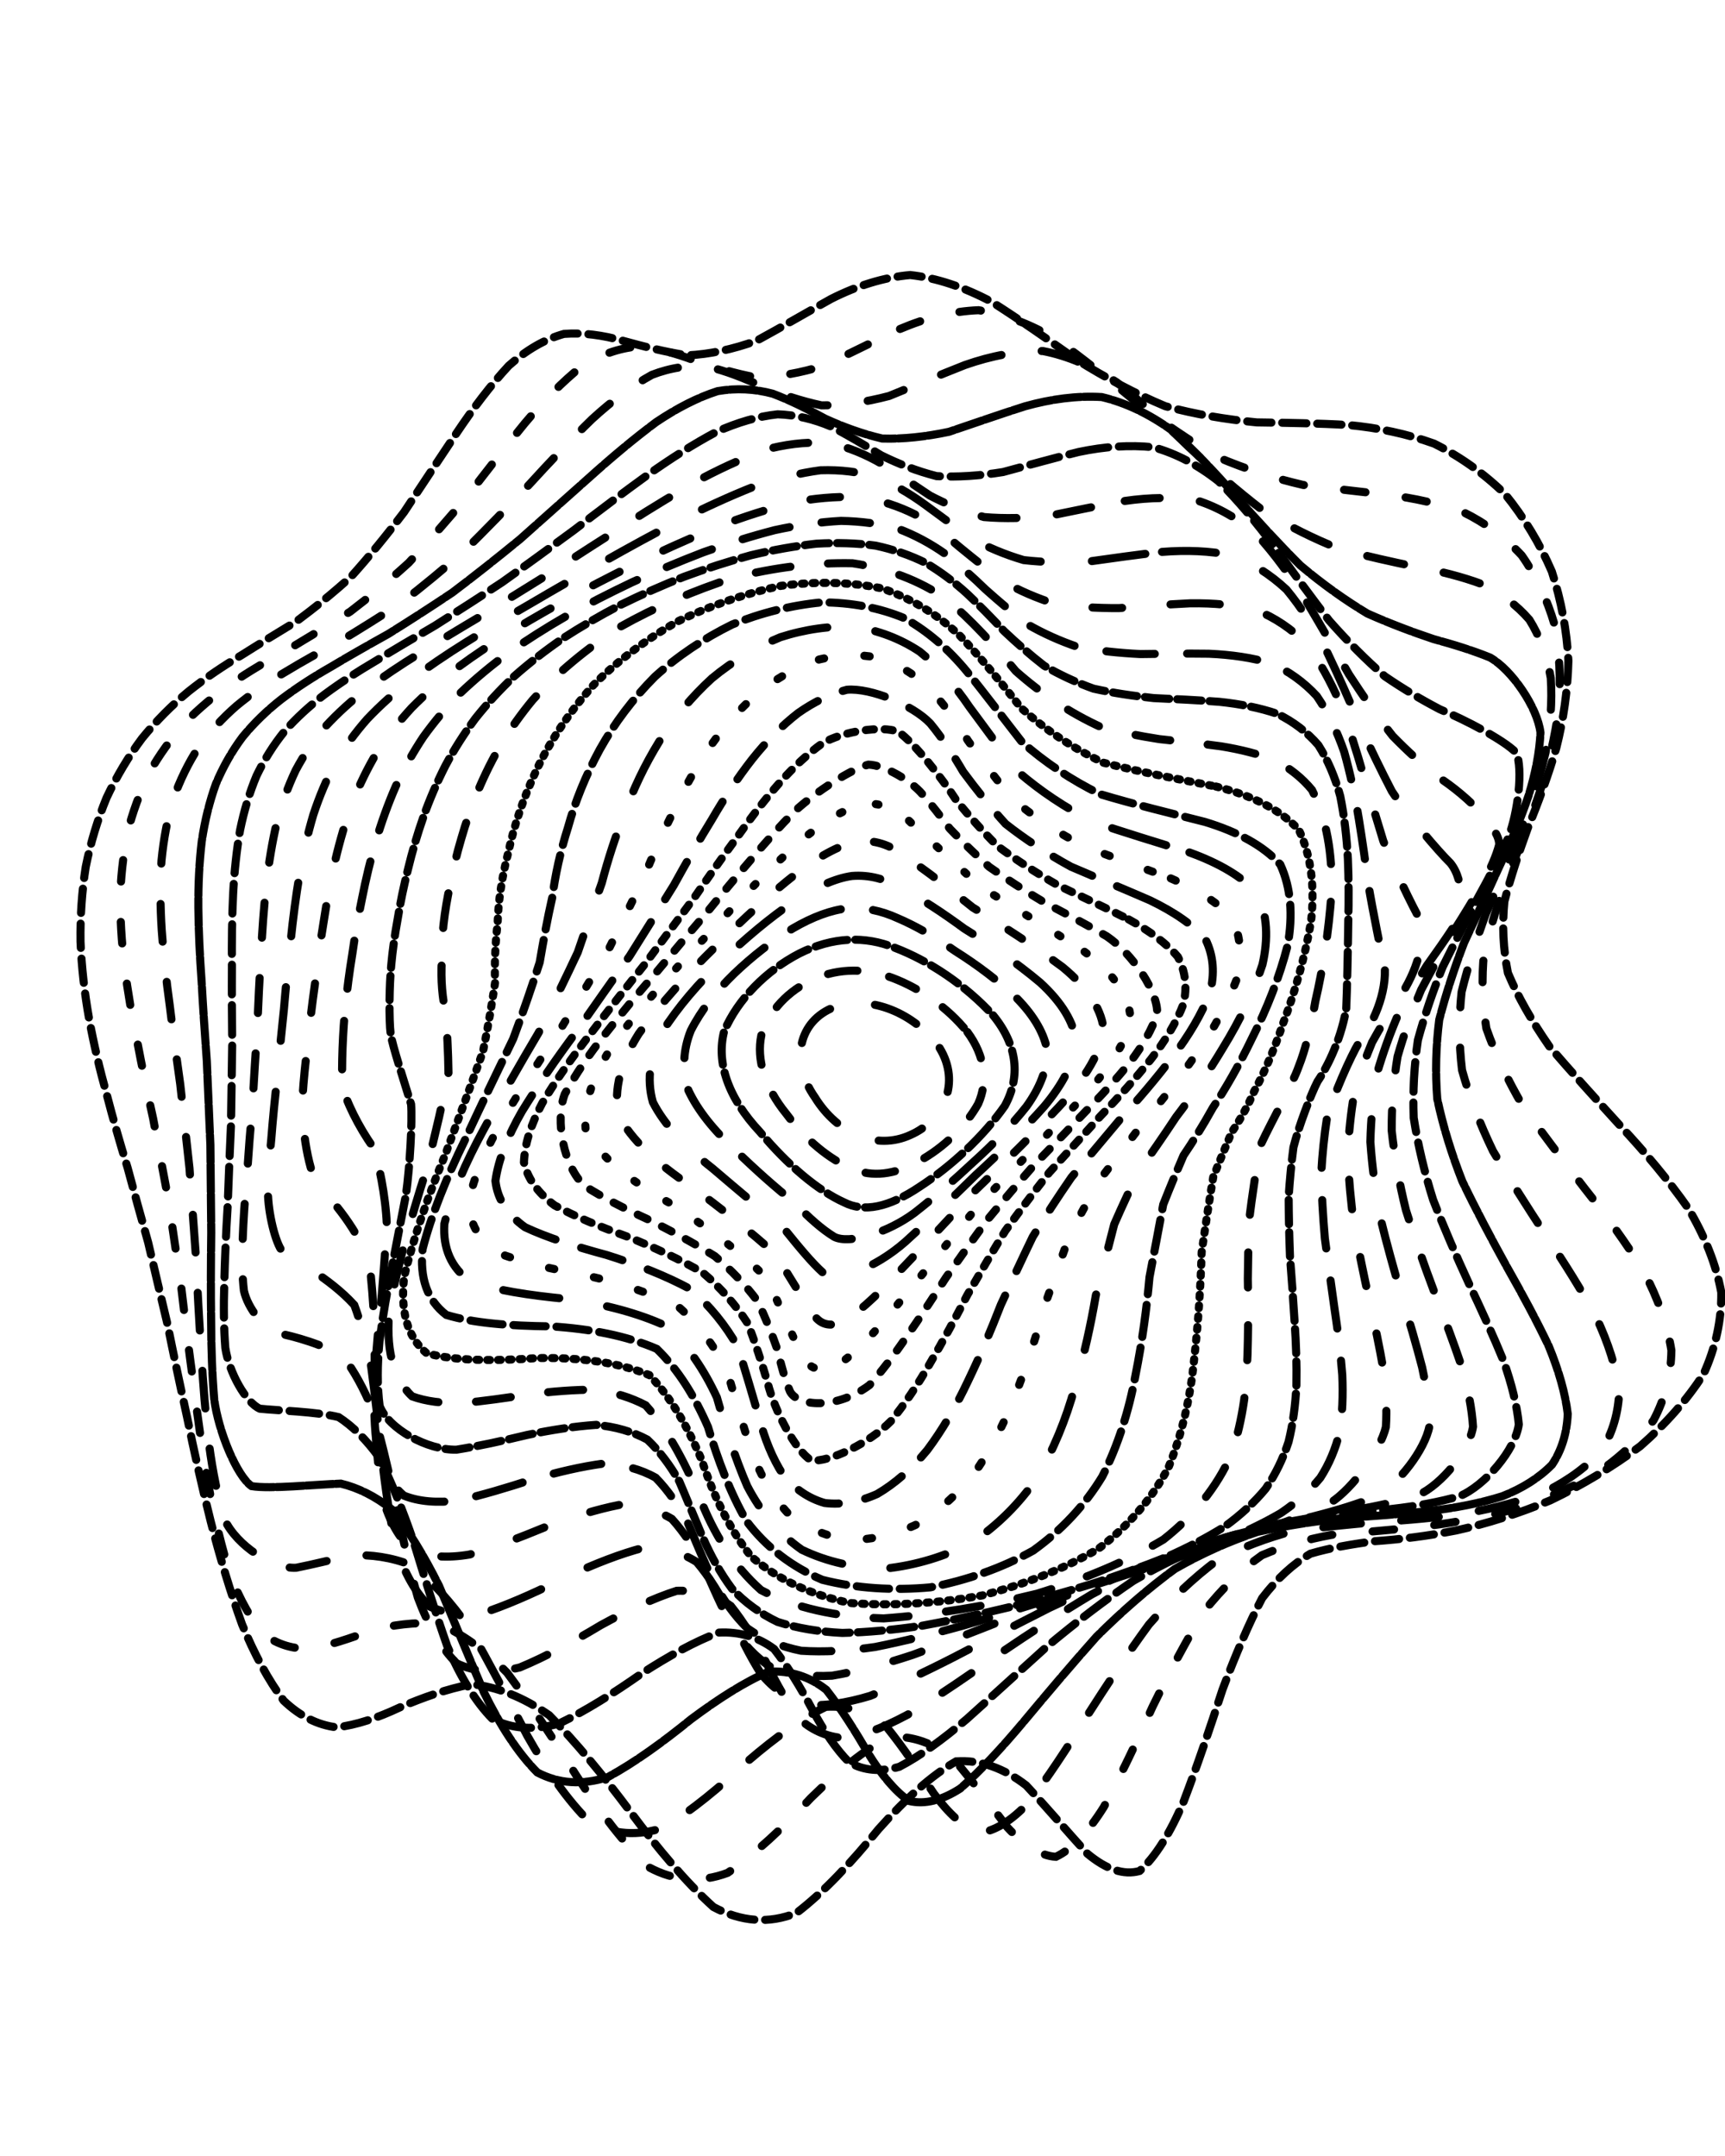 <svg xmlns="http://www.w3.org/2000/svg" version="1.1" xmlns:xlink="http://www.w3.org/1999/xlink" xmlns:svgjs="http://svgjs.dev/svgjs" viewBox="0 0 640 800"><defs><linearGradient x1="50%" y1="0%" x2="50%" y2="100%" id="ccchaos-grad"><stop stop-color="hsl(50, 98%, 60%)" stop-opacity="1" offset="0%"></stop><stop stop-color="hsl(50, 98%, 80%)" stop-opacity="1" offset="100%"></stop></linearGradient></defs><g stroke-width="3" stroke="url(#ccchaos-grad)" fill="none" stroke-linecap="round"><path d="M308.46 110.86C318.05 106.02 327.8 102.93 337.69 102.05 347.6 103.13 357.69 106.57 367.93 112.01 378.24 118.56 388.74 125.94 399.43 133.47 410.2 140.21 421.18 146.05 432.31 150.72 443.53 153.75 454.88 155.65 466.3 156.73 477.71 156.89 489.08 157.06 500.28 157.71 511.29 158.73 521.93 160.97 532.05 164.6 541.67 169.37 550.51 175.66 558.37 183.32 565.43 191.99 571.28 201.68 575.76 212.09 579.26 222.91 581.32 234.02 581.9 245.17 581.63 256.2 580.08 267.03 577.4 277.58 574.41 287.75 570.79 297.62 566.85 307.22 563.49 316.45 560.47 325.52 558.15 334.52 557.3 343.26 557.67 352.07 559.46 361.02 563.16 369.85 568.34 378.93 574.87 388.32 582.91 397.67 591.74 407.4 600.94 417.51 610.4 427.62 619.02 437.9 626.32 448.3 632.52 458.68 636.68 469.13 638.62 479.55 638.75 489.87 636.51 500.02 632.05 509.86 625.93 519.39 617.97 528.4 608.51 536.66 598.14 544.38 586.89 551.13 575.15 556.74 563.38 561.66 551.67 565.37 540.27 567.89 529.5 569.98 519.33 571.22 509.85 571.89 501.27 573.02 493.39 574.39 486.16 576.52 479.76 580.31 473.84 585.7 468.27 593.01 463.29 602.54 458.43 613.98 453.55 626.99 448.99 641.02 444.21 655.2 439.13 668.53 434.14 680.16 428.72 689 422.82 694.24 416.91 695.92 410.45 693.65 403.46 687.85 396.41 680.13 388.82 671.16 380.71 662.47 372.54 656.17 363.87 652.92 354.73 653.57 345.57 658.74 335.96 667.51 325.95 678.72 315.94 691.04 305.78 701.96 295.53 709.8 285.3 713.93 275 713.15 264.68 707.6 254.4 698.31 244.13 686.05 233.9 672.31 223.75 658.73 213.68 646.44 203.75 636.44 193.94 629.63 184.32 625.89 174.95 624.94 165.75 626.71 156.86 629.9 148.34 633.55 140.07 637.45 132.22 640.11 124.86 640.94 117.79 640.09 111.23 636.76 105.25 631.05 99.54 623.41 94.38 613.81 89.81 602.73 85.43 590.59 81.56 577.73 78.2 564.61 74.88 551.38 71.97 538.4 69.42 525.88 66.75 513.75 64.32 502.22 62.11 491.25 59.6 480.76 57.23 470.72 54.97 461.03 52.33 451.67 49.79 442.47 47.35 433.34 44.58 424.35 41.97 415.29 39.59 406.09 37.03 396.93 34.82 387.56 33.05 377.99 31.34 368.42 30.27 358.88 29.87 349.41 29.74 339.99 30.38 330.71 31.81 321.66 33.6 312.73 36.2 304.15 39.55 296.01 43.26 288.09 47.67 280.71 52.7 273.97 57.97 267.5 63.75 261.68 69.97 256.55 76.24 251.55 82.82 247.1 89.64 243.08 96.33 238.84 103.16 234.71 110.09 230.48 116.78 225.51 123.52 220.06 130.29 213.94 136.77 206.74 143.3 198.77 149.89 190.06 156.21 180.57 162.63 170.77 169.17 161.03 175.5 151.55 182.01 142.96 188.73 135.72 195.3 129.85 202.14 125.87 209.24 123.9 216.26 123.35 223.59 124.36 231.23 126.48 238.82 128.58 246.74 130.57 255 131.86 263.23 131.47 271.8 129.66 280.71 126.43 289.6 121.61 298.85 116.18 308.45 110.86" stroke-dasharray="9 4" transform="rotate(0, 320, 400)" opacity="0.29"></path><path d="M314.3 121.78C323.66 116.99 333.19 113.85 342.87 112.78 352.58 113.54 362.47 116.59 372.51 121.6 382.61 127.79 392.89 134.94 403.32 142.43 413.8 149.38 424.44 155.64 435.18 160.9 445.95 164.64 456.76 167.27 467.55 168.97 478.25 169.57 488.81 169.92 499.1 170.41 509.12 170.95 518.69 172.37 527.64 174.9 536.08 178.33 543.68 183.15 550.29 189.32 556.14 196.49 560.83 204.82 564.24 214.05 566.81 223.91 568.07 234.3 568.05 245 567.37 255.83 565.61 266.69 562.94 277.42 560.14 287.99 556.9 298.35 553.48 308.46 550.73 318.32 548.38 327.99 546.74 337.5 546.5 346.81 547.4 356.07 549.59 365.33 553.5 374.48 558.73 383.74 565.14 393.14 572.88 402.5 581.31 412.07 590.02 421.85 598.98 431.63 607.15 441.4 614.13 451.1 620.14 460.77 624.32 470.32 626.48 479.64 627.02 488.83 625.4 497.66 621.7 506 616.45 514.04 609.43 521.41 600.94 527.97 591.49 534.07 581.1 539.23 570.09 543.38 558.9 547.1 547.59 549.88 536.41 551.84 525.66 553.78 515.35 555.33 505.58 556.83 496.54 559.16 488.11 562.16 480.26 566.22 473.17 572.01 466.55 579.41 460.31 588.54 454.66 599.47 449.2 611.8 443.82 625.05 438.8 638.65 433.68 651.78 428.38 663.5 423.23 673.18 417.76 679.95 411.93 683.21 406.12 683.26 399.87 679.85 393.17 673.53 386.44 665.88 379.22 657.48 371.54 649.7 363.81 644.38 355.62 642 346.98 643.22 338.32 648.56 329.23 657.1 319.74 667.8 310.26 679.52 300.62 689.99 290.89 697.72 281.18 702.18 271.4 702.17 261.6 697.73 251.85 689.72 242.11 678.66 232.44 665.82 222.84 652.66 213.35 640.2 204.02 629.43 194.81 621.28 185.8 615.85 177.07 613.06 168.52 613.02 160.28 614.73 152.44 617.41 144.82 620.91 137.62 623.87 130.92 625.65 124.46 626.37 118.51 625.07 113.1 621.67 107.92 616.56 103.26 609.45 99.13 600.67 95.14 590.64 91.62 579.52 88.56 567.71 85.49 555.44 82.78 543.02 80.39 530.7 77.84 518.48 75.49 506.6 73.33 495.16 70.87 484.02 68.5 473.3 66.23 462.99 63.59 452.94 61.02 443.17 58.55 433.62 55.76 424.22 53.11 414.92 50.69 405.68 48.08 396.49 45.81 387.29 43.98 378.08 42.19 368.88 41.02 359.88 40.51 351.13 40.25 342.41 40.76 333.97 42.02 325.9 43.64 317.9 46.05 310.34 49.2 303.27 52.71 296.34 56.91 289.95 61.74 284.15 66.82 278.46 72.43 273.3 78.48 268.65 84.62 263.93 91.09 259.52 97.82 255.29 104.47 250.63 111.28 245.85 118.22 240.75 124.94 234.84 131.74 228.35 138.58 221.18 145.16 213.09 151.78 204.36 158.45 195.13 164.86 185.44 171.34 175.76 177.93 166.45 184.3 157.7 190.82 150.06 197.5 143.9 204.03 139.14 210.78 136.21 217.77 135.12 224.65 135.22 231.81 136.61 239.25 138.84 246.63 140.84 254.33 142.56 262.35 143.48 270.32 142.75 278.64 140.67 287.29 137.27 295.93 132.41 304.93 127.02 314.29 121.78" stroke-dasharray="8 15" transform="rotate(4.04, 320, 400)" opacity="0.52"></path><path d="M320.51 132.7C329.64 127.97 338.93 124.78 348.37 123.53 357.82 124 367.45 126.65 377.21 131.22 387.01 137 396.96 143.86 407.02 151.22 417.11 158.28 427.28 164.86 437.49 170.63 447.67 175.06 457.82 178.42 467.85 180.81 477.74 182.02 487.4 182.75 496.69 183.34 505.67 183.68 514.13 184.58 521.91 186.29 529.18 188.6 535.6 192.11 541.05 196.84 545.81 202.49 549.47 209.32 551.96 217.16 553.75 225.73 554.39 235.03 553.93 244.85 552.98 255.01 551.15 265.42 548.61 275.9 546.09 286.41 543.28 296.84 540.42 307.13 538.28 317.29 536.58 327.29 535.58 337.11 535.91 346.8 537.28 356.37 539.82 365.84 543.9 375.23 549.14 384.59 555.4 393.94 562.84 403.27 570.86 412.64 579.1 422.03 587.56 431.42 595.3 440.61 601.95 449.56 607.77 458.47 611.93 467.08 614.27 475.29 615.17 483.38 614.09 490.97 611.09 497.95 606.67 504.69 600.56 510.72 593.01 515.95 584.5 520.88 574.99 525 564.77 528.32 554.24 531.49 543.45 534.05 532.64 536.18 522.08 538.64 511.79 541.12 501.9 543.95 492.58 547.85 483.75 552.65 475.44 558.67 467.77 566.29 460.55 575.35 453.72 585.84 447.43 597.6 441.39 610.22 435.51 623.16 429.99 635.85 424.47 647.53 418.87 657.42 413.47 665.11 407.85 669.86 401.97 671.33 396.16 669.99 390.01 665.72 383.48 659.12 376.95 651.7 370.02 643.98 362.67 637.13 355.31 632.77 347.52 631.2 339.33 632.94 331.12 638.38 322.52 646.68 313.55 656.88 304.58 668.01 295.47 678.03 286.28 685.62 277.11 690.34 267.88 691.02 258.65 687.62 249.46 680.85 240.3 671.02 231.23 659.2 222.23 646.66 213.36 634.29 204.67 623.06 196.1 613.87 187.75 606.98 179.69 602.49 171.81 600.63 164.25 600.67 157.08 602.04 150.11 604.66 143.57 607.34 137.5 609.46 128.96 611.18 114.61 604.44 108.78 595.62 105.15 587.9 101.94 578.87 99.13 568.87 96.28 558.15 93.73 546.92 91.45 535.46 88.99 523.82 86.71 512.25 84.57 500.91 82.13 489.67 79.76 478.74 77.47 468.17 74.81 457.76 72.22 447.66 69.71 437.87 66.89 428.19 64.22 418.74 61.75 409.49 59.11 400.29 56.8 391.24 54.9 382.35 53.04 373.46 51.79 364.93 51.17 356.77 50.8 348.63 51.16 340.88 52.26 333.57 53.71 326.3 55.92 319.49 58.85 313.18 62.15 306.92 66.12 301.14 70.73 295.84 75.59 290.51 80.99 285.56 86.85 280.91 92.82 276.02 99.14 271.24 105.75 266.42 112.32 261.04 119.08 255.38 125.98 249.28 132.72 242.39 139.54 234.93 146.43 226.88 153.08 218.11 159.79 208.92 166.53 199.49 173.04 189.94 179.61 180.68 186.26 172.08 192.7 164.25 199.26 157.69 205.96 152.67 212.49 149.01 219.21 147.06 226.14 146.74 232.94 147.37 239.99 149.03 247.3 151.26 254.54 153.08 262.06 154.48 269.89 155.03 277.67 153.96 285.77 151.61 294.2 148.06 302.62 143.19 311.38 137.86 320.5 132.7" stroke-dasharray="14 15" transform="rotate(8.08, 320, 400)" opacity="0.24"></path><path d="M326.7 143.62C335.57 138.96 344.59 135.74 353.73 134.33 362.89 134.51 372.19 136.76 381.6 140.87 391.02 146.21 400.55 152.72 410.13 159.88 419.71 166.93 429.31 173.73 438.88 179.92 448.37 184.96 457.76 189.03 466.94 192.16 475.95 194.07 484.64 195.35 492.9 196.28 500.83 196.71 508.18 197.38 514.84 198.56 523.67 201.28 535.91 212.87 539.03 221.9 540.2 229 540.38 236.95 539.63 245.57 538.56 254.67 536.78 264.2 534.46 273.99 532.29 283.98 529.95 294.05 527.68 304.1 526.13 314.16 525.06 324.13 524.67 333.95 525.51 343.72 527.3 353.36 530.13 362.84 534.34 372.28 539.56 381.6 545.66 390.79 552.79 399.97 560.4 409.05 568.18 418.01 576.16 426.96 583.47 435.56 589.79 443.77 595.4 451.94 599.51 459.68 601.99 466.92 603.2 474.06 602.61 480.63 600.25 486.56 596.6 492.34 591.35 497.45 584.71 501.87 577.12 506.18 568.51 509.86 559.13 513.01 549.35 516.27 539.18 519.24 528.85 522.14 518.62 525.62 508.51 529.44 498.66 533.88 489.23 539.45 480.18 546.03 471.55 553.78 463.45 562.87 455.76 573.14 448.43 584.41 441.6 596.43 435.03 608.76 428.67 620.87 422.66 632.25 416.73 642.23 410.8 650.17 405.08 655.88 399.25 658.77 393.25 658.66 387.35 656.21 381.19 651.33 374.76 644.66 368.35 637.64 361.61 630.67 354.53 624.77 347.44 621.32 340 620.51 332.21 622.7 324.41 628.22 316.26 636.26 307.78 645.96 299.3 656.51 290.72 666.07 282.07 673.49 273.45 678.41 264.78 679.7 256.14 677.27 247.54 671.68 238.99 663.09 230.55 652.37 222.18 640.62 213.96 628.59 205.93 617.19 198.02 607.29 190.35 599.22 182.97 593.23 175.76 589.63 168.87 587.95 162.37 587.79 153.09 590.12 136.96 595.39 130.17 595.65 124.04 593.08 113.97 578.52 109.89 567.13 107.21 558.33 104.79 548.76 102.6 538.68 100.2 528.21 97.95 517.54 95.81 506.85 93.37 496.08 90.98 485.45 88.66 475.06 85.98 464.72 83.36 454.65 80.82 444.88 77.98 435.17 75.28 425.74 72.78 416.58 70.12 407.46 67.77 398.59 65.82 389.97 63.91 381.36 62.58 373.2 61.87 365.49 61.38 357.78 61.61 350.51 62.53 343.71 63.81 336.9 65.81 330.54 68.53 324.62 71.59 318.66 75.32 313.09 79.68 307.87 84.3 302.49 89.46 297.33 95.09 292.3 100.86 286.9 107.01 281.44 113.45 275.79 119.9 269.55 126.56 262.93 133.39 255.86 140.1 248.1 146.92 239.86 153.81 231.19 160.52 222.05 167.28 212.73 174.08 203.47 180.68 194.36 187.33 185.81 194.05 178.14 200.57 171.38 207.19 165.97 213.93 162.1 220.5 159.48 227.22 158.4 234.12 158.74 240.9 159.77 247.89 161.56 255.1 163.71 262.24 165.28 269.64 166.33 277.3 166.48 284.92 165.09 292.84 162.5 301.07 158.81 309.28 153.94 317.81 148.69 326.69 143.62" stroke-dasharray="10 1" transform="rotate(12.12, 320, 400)" opacity="0.43"></path><path d="M332.44 154.54C341.04 149.96 349.76 146.73 358.56 145.16 367.38 145.07 376.29 146.92 385.26 150.57 394.24 155.45 403.26 161.55 412.28 168.42 421.27 175.38 430.22 182.28 439.05 188.78 447.79 194.33 456.35 199.05 464.63 202.9 472.72 205.57 480.42 207.52 487.65 208.98 497.7 210.11 513.78 213.3 519.43 216.62 523.43 221.63 526.25 237.42 525.28 247.9 524.21 255.67 522.59 264.01 520.57 272.76 518.8 281.82 516.97 291.12 515.27 300.54 514.32 310.08 513.84 319.63 514 329.11 515.3 338.62 517.46 348.02 520.53 357.26 524.83 366.5 529.99 375.58 535.91 384.47 542.72 393.37 549.93 402.08 557.26 410.55 564.76 419.03 571.65 427.06 577.65 434.62 583.03 442.15 587.08 449.18 589.65 455.68 591.04 465.05 584.01 480.85 576.02 487.35 569.35 491.56 561.64 495.38 553.11 498.94 544.13 502.81 534.66 506.68 524.92 510.74 515.16 515.53 505.38 520.86 495.72 526.93 486.35 534.05 477.24 542.14 468.45 551.23 460.09 561.32 452.06 572.22 444.37 583.68 437.1 595.39 430.09 606.93 423.31 617.79 416.86 627.56 410.54 635.69 404.27 641.67 398.23 645.5 392.15 646.72 385.99 645.31 379.94 642 373.73 636.77 367.32 630.24 360.96 623.74 354.34 617.59 347.47 612.63 340.6 610.06 333.44 609.93 326 612.52 318.55 618.07 310.81 625.83 302.8 635.04 294.79 645.01 286.72 654.12 278.61 661.35 270.52 666.4 262.43 668.22 254.38 666.67 246.38 662.2 238.45 654.84 230.64 645.28 222.91 634.46 215.34 622.99 207.98 611.7 200.74 601.39 193.74 592.46 187.03 585.23 180.47 580.08 174.23 576.73 168.37 574.96 160 575.24 145.5 579.03 139.4 580.09 133.84 579.4 124.62 570.32 120.81 561.98 118.26 555.22 115.93 547.53 113.79 539.14 111.43 530.24 109.18 520.91 107.03 511.33 104.57 501.54 102.16 491.69 99.79 481.9 97.09 472.07 94.44 462.4 91.87 452.95 89.02 443.51 86.3 434.32 83.78 425.4 81.11 416.5 78.73 407.86 76.74 399.51 74.79 391.16 73.4 383.28 72.59 375.87 72 368.43 72.09 361.44 72.85 354.87 73.95 348.26 75.74 342.04 78.22 336.16 81.05 330.18 84.52 324.47 88.61 318.97 92.97 313.22 97.87 307.55 103.24 301.86 108.77 295.76 114.69 289.48 120.93 282.93 127.22 275.83 133.74 268.35 140.44 260.48 147.08 252.09 153.85 243.36 160.71 234.4 167.42 225.25 174.2 216.17 181.04 207.4 187.7 199.02 194.41 191.41 201.18 184.83 207.78 179.23 214.46 174.99 221.23 172.22 227.85 170.54 234.6 170.22 241.49 171.06 248.26 172.36 255.22 174.18 262.36 176.15 269.43 177.42 276.73 178.08 284.26 177.84 291.74 176.13 299.5 173.32 307.52 169.52 315.53 164.67 323.83 159.5 332.43 154.54" stroke-dasharray="11 4" transform="rotate(16.16, 320, 400)" opacity="0.42"></path><path d="M337.38 165.46C345.68 160.97 354.05 157.73 362.47 156.03 370.9 155.68 379.37 157.15 387.84 160.33 396.31 164.73 404.76 170.37 413.15 176.88 421.49 183.64 429.72 190.53 437.78 197.21 445.73 203.17 453.42 208.46 460.79 212.98 467.96 216.41 474.7 219.1 480.94 221.21 496.19 224.58 510.35 232.1 511.8 237.25 512.2 241.49 511.91 246.56 510.99 252.39 510.02 258.72 508.64 265.7 506.99 273.19 505.66 281.05 504.35 289.27 503.22 297.73 502.83 306.4 502.9 315.19 503.56 324 505.27 332.91 507.74 341.77 511 350.52 515.35 359.31 520.44 367.95 526.15 376.39 532.64 384.85 539.45 393.1 546.34 401.08 553.38 409.07 559.86 416.59 565.53 423.63 570.67 430.66 574.62 437.19 577.26 443.22 579.04 452.01 573.75 467.3 566.96 474.04 561.16 478.6 554.34 483.01 546.68 487.39 538.53 492.19 529.83 497.22 520.75 502.63 511.56 508.77 502.23 515.53 492.91 523.03 483.76 531.41 474.75 540.58 465.96 550.49 457.5 561.02 449.29 571.97 441.37 583.05 433.79 593.95 426.46 604.27 419.35 613.56 412.54 621.56 405.88 627.79 399.32 631.88 392.98 634 386.66 633.81 380.32 631.36 374.11 627.48 367.81 622.13 361.39 615.91 355.03 610.05 348.49 604.74 341.77 600.71 335.07 598.96 328.15 599.46 321.01 602.38 313.88 607.93 306.52 615.4 298.95 624.11 291.38 633.53 283.78 642.17 276.2 649.17 268.63 654.31 261.1 656.59 253.64 655.82 246.22 652.41 238.9 646.24 231.73 637.87 224.62 628.09 217.69 617.37 210.99 606.44 204.38 596.04 198.02 586.57 191.97 578.39 186.02 571.94 180.4 567.09 175.14 563.74 167.6 561.74 154.56 562.82 149.06 563.8 143.99 564.07 135.47 559.02 131.86 553.31 129.4 548.46 127.12 542.65 125 536.02 122.65 528.88 120.39 521.13 118.21 512.95 115.72 504.48 113.27 495.76 110.87 486.94 108.14 477.99 105.47 469.04 102.87 460.19 100.01 451.32 97.28 442.59 94.74 434.06 92.07 425.53 89.68 417.21 87.66 409.14 85.68 401.06 84.23 393.41 83.34 386.16 82.66 378.88 82.62 371.98 83.22 365.43 84.13 358.8 85.72 352.47 87.97 346.37 90.54 340.13 93.75 334.03 97.54 328.01 101.62 321.72 106.23 315.39 111.31 308.93 116.58 302.09 122.24 295.02 128.23 287.66 134.31 279.86 140.64 271.76 147.18 263.37 153.69 254.67 160.35 245.81 167.12 236.95 173.8 228.14 180.56 219.63 187.38 211.65 194.06 204.24 200.8 197.73 207.59 192.33 214.24 187.92 220.96 184.8 227.75 183.03 234.41 182.18 241.18 182.46 248.06 183.66 254.84 185.09 261.76 186.83 268.84 188.54 275.85 189.46 283.05 189.72 290.45 189.09 297.81 187.08 305.39 184.07 313.21 180.19 321.01 175.37 329.06 170.3 337.36 165.46" stroke-dasharray="13 15" transform="rotate(20.2, 320, 400)" opacity="0.18"></path><path d="M341.18 176.38C349.16 172 357.16 168.76 365.15 166.94 373.14 166.35 381.12 167.45 389.05 170.17 396.97 174.07 404.81 179.22 412.52 185.31 420.18 191.77 427.67 198.54 434.93 205.27 442.07 211.5 448.92 217.23 455.39 222.34 464.59 228.2 480.11 235.52 486.14 237.73 493.94 241.66 497.86 252.84 496.87 259.29 496.09 264.25 495.02 269.86 493.78 276.03 492.91 282.56 492.12 289.53 491.54 296.84 491.67 304.39 492.24 312.17 493.36 320.08 495.42 328.12 498.14 336.2 501.55 344.26 505.91 352.37 510.88 360.39 516.38 368.28 522.54 376.18 528.96 383.9 535.42 391.41 542.01 398.91 548.08 406 553.42 412.67 558.32 419.33 562.16 425.59 564.83 431.44 566.93 440.07 563.18 455.88 557.51 463.39 552.54 468.6 546.59 473.85 539.8 479.26 532.49 485.12 524.59 491.34 516.25 498.02 507.71 505.34 498.95 513.25 490.09 521.79 481.29 530.96 472.54 540.69 463.91 550.85 455.5 561.25 447.27 571.71 439.26 581.9 431.53 591.58 424 600.38 416.68 607.92 409.61 614.09 402.7 618.48 395.91 620.84 389.33 621.5 382.8 620.15 376.31 616.97 369.95 612.76 363.56 607.51 357.11 601.76 350.73 596.61 344.25 592.17 337.65 589.03 331.08 588.04 324.37 589.09 317.5 592.28 310.64 597.79 303.62 604.96 296.46 613.19 289.29 622.05 282.15 630.24 275.07 636.99 268 642.16 261 644.81 254.1 644.75 247.24 642.3 240.51 637.28 233.94 630.09 227.43 621.42 221.11 611.6 215.03 601.26 209.02 591.06 203.27 581.36 197.81 572.58 192.44 565.12 187.38 559 182.66 554.23 169.98 548.7 154.45 547.96 150.37 547.2 146.45 545.25 139.45 536.16 136.2 529.08 133.83 523.62 131.54 517.49 129.32 510.8 126.8 503.8 124.31 496.41 121.86 488.74 119.12 480.91 116.42 472.93 113.8 464.9 110.94 456.8 108.21 448.72 105.67 440.72 103.01 432.71 100.62 424.8 98.58 417.02 96.58 409.25 95.09 401.79 94.12 394.63 93.35 387.44 93.19 380.52 93.64 373.83 94.38 367.07 95.75 360.48 97.76 354.01 100.07 347.38 103 340.79 106.5 334.18 110.28 327.32 114.57 320.34 119.34 313.19 124.3 305.73 129.67 298.04 135.39 290.12 141.2 281.91 147.29 273.5 153.61 264.96 159.94 256.32 166.44 247.72 173.08 239.32 179.66 231.18 186.33 223.52 193.08 216.56 199.73 210.28 206.45 204.96 213.22 200.77 219.88 197.5 226.6 195.41 233.38 194.52 240.06 194.33 246.82 195.05 253.67 196.47 260.43 197.89 267.32 199.45 274.32 200.84 281.26 201.37 288.36 201.23 295.62 200.22 302.84 197.93 310.24 194.75 317.83 190.81 325.41 186.04 333.19 181.1 341.17 176.38" stroke-dasharray="20 19" transform="rotate(24.24, 320, 400)" opacity="0.84"></path><path d="M343.6 187.3C351.23 183.03 358.81 179.81 366.35 177.9 373.87 177.08 381.33 177.83 388.69 180.1 396.02 183.49 403.23 188.12 410.26 193.73 417.22 199.82 423.97 206.34 430.44 213 436.8 219.36 442.83 225.4 448.46 230.97 456.43 237.81 469.55 247.3 474.52 250.38 482.28 259.16 482.13 274.55 480.97 281.68 480.56 286.91 480.28 292.63 480.22 298.75 480.83 305.09 481.86 311.75 483.37 318.63 485.72 325.64 488.65 332.8 492.16 340.03 496.49 347.32 501.33 354.62 506.59 361.87 512.44 369.14 518.46 376.32 524.49 383.36 530.65 390.41 536.32 397.15 541.34 403.58 545.98 410.02 549.69 416.17 552.36 422.05 554.71 430.85 552.32 447.85 547.68 456.38 543.5 462.36 538.37 468.51 532.43 474.92 525.97 481.75 518.89 488.97 511.33 496.64 503.51 504.8 495.39 513.44 487.1 522.52 478.77 531.96 470.41 541.68 462.07 551.51 453.87 561.27 445.78 570.76 437.83 579.67 430.09 587.85 422.5 594.95 415.1 600.68 407.89 605.08 400.84 607.77 393.91 608.63 387.16 608.09 380.5 605.89 373.9 602.24 367.43 597.95 360.97 592.99 354.51 587.83 348.13 583.44 341.69 579.87 335.21 577.58 328.76 577.28 322.22 578.81 315.61 582.23 309 587.66 302.29 594.52 295.5 602.27 288.71 610.59 282 618.31 275.38 624.79 268.77 629.94 262.27 632.89 255.91 633.44 249.57 631.88 243.38 627.93 237.38 621.91 231.42 614.4 225.67 605.59 220.16 596.01 214.7 586.27 209.5 576.66 204.58 567.6 199.73 559.47 195.16 552.38 190.91 546.41 179.42 536.78 165.14 531.98 161.3 531.18 154.08 526.83 143.79 512.21 140.35 504.56 137.79 498.98 135.26 492.91 132.77 486.45 130.01 479.83 127.3 472.92 124.67 465.8 121.82 458.62 119.1 451.31 116.57 443.92 113.93 436.53 111.55 429.1 109.5 421.67 107.5 414.23 105.97 406.97 104.94 399.89 104.09 392.78 103.81 385.8 104.11 378.95 104.68 372.02 105.85 365.15 107.61 358.29 109.67 351.31 112.32 344.27 115.5 337.14 118.96 329.83 122.93 322.36 127.36 314.74 132 306.9 137.04 298.9 142.43 290.75 147.95 282.48 153.75 274.15 159.8 265.85 165.9 257.64 172.18 249.65 178.62 242.04 185.04 234.83 191.57 228.25 198.19 222.45 204.75 217.37 211.39 213.26 218.08 210.23 224.69 207.99 231.36 206.81 238.09 206.62 244.73 206.93 251.45 207.93 258.23 209.41 264.95 210.72 271.76 212.01 278.66 213.02 285.51 213.15 292.48 212.59 299.57 211.23 306.63 208.69 313.83 205.37 321.16 201.39 328.49 196.7 335.97 191.88 343.59 187.3" stroke-dasharray="11 18" transform="rotate(28.28, 320, 400)" opacity="0.14"></path><path d="M344.49 198.22C351.73 194.07 358.88 190.89 365.93 188.89 372.97 187.88 379.89 188.3 386.66 190.12 393.4 193.01 399.97 197.1 406.32 202.18 412.6 207.82 418.63 214.01 424.36 220.47 429.98 226.81 435.25 233.01 440.13 238.89 446.99 246.54 458.08 258.12 462.18 262.23 468.63 271.8 469.12 284.49 468.61 290.12 468.76 296.54 471.03 311.84 473.59 320.48 476.18 326.46 479.26 332.66 482.82 339.03 487.09 345.46 491.78 352 496.8 358.6 502.31 365.22 507.95 371.86 513.57 378.49 519.31 385.12 524.59 391.58 529.28 397.87 533.66 404.17 537.22 410.33 539.86 416.37 541.9 422.48 542.9 428.53 542.85 434.57 542.09 440.75 540.28 447.02 537.48 453.44 534.02 460.1 529.68 467.01 524.55 474.21 518.92 481.73 512.67 489.61 505.9 497.85 498.85 506.38 491.44 515.23 483.79 524.3 476.04 533.47 468.18 542.66 460.27 551.67 452.41 560.36 444.59 568.52 436.85 575.9 429.24 582.43 421.74 587.79 414.38 591.77 407.18 594.54 400.09 595.76 393.14 595.4 386.33 593.95 379.61 591.18 372.98 587.34 366.45 583.19 359.98 578.66 353.54 574.18 347.18 570.58 340.81 567.86 334.45 566.36 328.12 566.69 321.76 568.63 315.37 572.21 309 577.54 302.58 584.07 296.14 591.35 289.7 599.14 283.37 606.39 277.19 612.59 271 617.67 264.96 620.84 259.08 621.92 253.22 621.14 247.53 618.2 242.05 613.3 236.59 606.94 231.35 599.22 226.35 590.56 221.38 581.49 216.66 572.25 212.22 563.21 207.81 554.77 203.67 547.04 199.82 540.17 194.21 531.98 184.39 521.59 180.12 518.68 172.32 515.6 161.74 509.28 158.4 505.38 154.79 500.58 147.39 487.76 143.59 479.95 140.82 474.45 138.1 468.57 135.47 462.38 132.64 456.11 129.95 449.59 127.43 442.87 124.82 436.13 122.46 429.22 120.42 422.18 118.42 415.13 116.87 408.12 115.79 401.14 114.87 394.15 114.49 387.18 114.64 380.21 115.05 373.19 116.02 366.12 117.54 359.01 119.35 351.8 121.7 344.49 124.58 337.07 127.71 329.53 131.34 321.86 135.41 314.07 139.69 306.2 144.38 298.24 149.42 290.26 154.59 282.3 160.07 274.42 165.8 266.73 171.61 259.28 177.62 252.19 183.8 245.61 189.99 239.52 196.32 234.12 202.75 229.56 209.14 225.67 215.63 222.7 222.18 220.71 228.68 219.37 235.24 218.91 241.86 219.24 248.41 219.88 255.03 220.99 261.7 222.39 268.32 223.49 275 224.44 281.76 225.03 288.48 224.74 295.28 223.79 302.17 222.1 309.03 219.35 316 215.91 323.05 211.93 330.1 207.33 337.25 202.65 344.48 198.22" stroke-dasharray="18 12" transform="rotate(32.32, 320, 400)" opacity="0.52"></path><path d="M343.79 209.14C350.61 205.13 357.3 202 363.85 199.93 370.39 198.74 376.77 198.85 382.96 200.26 389.12 202.64 395.06 206.18 400.76 210.71 406.4 215.84 411.77 221.6 416.81 227.74 421.76 233.92 426.35 240.12 430.56 246.17 436.47 254.39 445.9 267.82 449.35 272.99 455.11 284.58 456.59 296.32 456.72 300.93 457.52 306.1 461.01 318.66 464.01 325.93 466.79 330.97 469.97 336.31 473.54 341.88 477.72 347.5 482.23 353.33 486.99 359.31 492.17 365.31 497.43 371.45 502.65 377.71 507.97 383.96 512.87 390.19 517.24 396.38 521.36 402.58 524.75 408.79 527.33 415 529.41 421.28 530.58 427.62 530.81 434.06 530.44 440.63 529.13 447.36 526.92 454.29 524.13 461.4 520.51 468.77 516.15 476.39 511.33 484.22 505.88 492.31 499.92 500.62 493.65 509.04 486.99 517.58 480.04 526.13 472.95 534.55 465.67 542.76 458.29 550.58 450.89 557.9 443.46 564.53 436.06 570.25 428.73 575.11 421.45 578.81 414.27 581.21 407.19 582.56 400.21 582.59 393.33 581.31 386.57 579.25 379.89 576.2 373.31 572.4 366.82 568.56 360.39 564.59 354.04 560.85 347.74 558.06 341.47 556.14 335.25 555.38 329.06 556.25 322.89 558.54 316.73 562.23 310.59 567.42 304.45 573.61 298.33 580.43 292.21 587.69 286.25 594.49 280.46 600.37 271.85 607.01 255.54 609.08 247.9 604.23 242.88 599 238.08 592.4 233.52 584.77 228.98 576.54 224.68 567.91 220.63 559.2 216.59 550.76 212.81 542.74 209.28 535.31 204.11 525.76 194.95 511.84 190.91 507.14 183.33 501.47 172.75 494.01 169.35 490.65 165.66 486.75 158.15 476.32 154.3 469.82 151.53 465.24 148.82 460.23 146.2 454.85 143.4 449.41 140.74 443.63 138.26 437.55 135.69 431.46 133.37 425.09 131.34 418.47 129.36 411.85 127.79 405.14 126.67 398.36 125.69 391.58 125.22 384.71 125.24 377.77 125.49 370.8 126.27 363.73 127.56 356.57 129.11 349.36 131.18 342.04 133.74 334.62 136.55 327.17 139.82 319.63 143.53 312.05 147.44 304.49 151.74 296.95 156.4 289.5 161.2 282.19 166.32 275.09 171.69 268.31 177.15 261.86 182.84 255.87 188.7 250.47 194.6 245.57 200.66 241.4 206.83 238.02 213 235.24 219.26 233.29 225.61 232.18 231.92 231.54 238.31 231.61 244.74 232.28 251.14 233.06 257.59 234.14 264.09 235.34 270.55 236.13 277.06 236.69 283.62 236.85 290.16 236.15 296.75 234.83 303.39 232.84 310.02 229.9 316.7 226.38 323.44 222.42 330.17 217.93 336.95 213.41 343.78 209.15" stroke-dasharray="9 3" transform="rotate(36.36, 320, 400)" opacity="0.14"></path><path d="M341.53 220.06C347.92 216.2 354.15 213.13 360.19 211.02 366.23 209.68 372.07 209.51 377.7 210.51 388.87 215.17 399.05 223.76 407.99 234.91 416.64 246.68 423.86 258.51 429.49 269.41 434.73 278.25 438.38 285.64 440.49 291.88 443.07 298.6 445.79 312.98 448.49 322.86 452.5 330.07 457.75 338.67 464.3 348.48 468.36 353.42 472.67 358.64 477.17 364.09 482.01 369.56 486.9 375.25 491.73 381.17 496.64 387.09 501.17 393.09 505.23 399.17 509.08 405.26 512.29 411.46 514.79 417.76 518.5 430.52 518.89 443.94 516.02 458.06 511.12 472.63 503.35 487.99 493.32 503.77 482.09 519.36 469.42 534.36 455.95 547.61 442.24 558.61 428.29 566.09 414.47 569.11 400.9 568.84 387.58 564.59 374.64 557.56 361.97 551.23 349.54 546.22 337.43 544.62 331.41 545.97 325.43 548.53 319.52 552.28 313.61 557.3 307.74 563.15 301.93 569.51 296.12 576.26 290.49 582.6 285.05 588.16 279.61 592.98 274.36 596.4 269.31 598.26 259.2 597.82 249.91 590.73 241.54 578.51 233.15 563.53 225.68 547.21 219.16 531.54 212.54 517.99 206.75 506.85 201.75 498.07 196.39 491.93 191.58 486.99 187.24 482.33 182.18 478.59 177.35 473.87 172.72 467.76 167.22 461.56 161.87 453.69 156.85 444.23 154.11 439.44 151.49 434.29 149.05 428.78 146.54 423.26 144.26 417.41 142.27 411.24 140.3 405.07 138.74 398.73 137.58 392.26 136.56 385.79 136 379.19 135.9 372.46 136.32 359.01 138.73 345.07 143.01 330.87 148.19 316.82 155.09 302.8 163.42 289.39 172.38 276.87 182.48 265.79 193.4 256.94 204.57 249.96 216.33 245.78 228.44 244.5 240.56 244.43 252.95 246 265.47 248.16 277.94 248.42 290.57 247.05 303.26 243.43 309.61 240.35 315.98 236.79 322.36 232.87 328.74 228.51 335.13 224.16 341.52 220.07" stroke-dasharray="13 14" transform="rotate(40.4, 320, 400)" opacity="0.93"></path><path d="M337.88 230.98C349.75 223.96 360.87 220.4 371.09 220.9 381.21 224.56 390.3 231.98 398.18 242.05 405.84 253.13 412.18 264.77 417.1 276.01 421.78 285.77 425.13 294.36 427.23 301.84 429.47 307.65 430.91 313.02 431.87 318.43 433.78 323.14 435.91 328.61 438.63 335.11 443.09 341.53 448.59 349.18 455.1 358.05 463.29 366.94 472.07 377.01 480.81 388.22 489.84 399.42 497.16 411.29 502.24 423.72 505.98 436.28 506.82 449.56 504.79 463.44 501.02 477.43 494.63 491.83 486.08 506.09 476.39 519.68 465.2 532.1 453.08 542.35 440.59 550.35 427.67 554.97 414.7 555.68 401.83 554.01 389.08 549.36 376.63 542.96 364.37 537.86 352.35 534.38 340.68 534.09 329.09 538.81 317.74 547.41 306.71 558.59 295.68 571.08 285.44 580.92 276.03 586.15 266.58 586.9 257.96 581.73 250.21 571.69 242.4 558.7 235.43 543.72 229.31 528.52 223.02 514.45 217.45 502.03 212.56 491.53 207.26 483.29 202.42 476.43 197.98 470.3 192.86 465.34 187.94 460.03 183.22 453.88 177.72 447.93 172.4 440.68 167.44 432.05 161.96 423.36 157.1 413.28 153.19 401.86 149.4 390.44 147.2 378.29 146.63 365.65 146.76 353.08 148.72 340.12 152.41 327.12 156.92 314.46 163.05 302.16 170.55 290.78 178.67 280.43 187.92 271.7 198.01 265.2 208.4 260.26 219.42 257.73 230.83 257.53 242.32 257.89 254.1 259.28 266 260.77 277.9 260.21 289.93 258.04 301.94 253.87 313.96 246.9 325.99 238.82 337.87 230.99" stroke-dasharray="1 3" transform="rotate(44.44, 320, 400)" opacity="0.45"></path><path d="M333.06 241.9C344.02 235.16 354.18 231.49 363.41 231.42 372.56 234.15 380.7 240.38 387.71 249.27 394.55 259.42 400.21 270.55 404.64 281.74 408.97 292.03 412.2 301.5 414.44 310.04 416.95 317.14 418.87 323.64 420.48 329.9 423.02 335.31 425.81 341.1 429.1 347.57 433.91 353.77 439.53 360.97 445.92 369.27 453.7 377.5 461.87 386.91 469.89 397.51 478.16 408.1 484.9 419.44 489.68 431.37 493.4 443.35 494.59 455.93 493.27 468.83 490.49 481.6 485.33 494.35 478.18 506.46 469.96 517.65 460.26 527.29 449.53 534.59 438.36 539.9 426.62 542.17 414.67 541.22 402.7 538.75 390.71 534.21 378.93 528.74 367.26 524.96 355.79 522.92 344.66 523.78 333.59 528.94 322.79 537.27 312.35 547.67 301.91 559.2 292.28 568.48 283.47 573.88 274.61 575.61 266.54 572.16 259.29 564.22 251.95 553.33 245.37 540.05 239.53 525.87 233.48 511.99 228.05 498.99 223.19 487.37 217.92 477.47 213.03 468.89 208.49 461.24 203.31 454.78 198.33 448.44 193.54 441.77 188.08 435.49 182.83 428.34 177.94 420.15 172.63 411.99 167.92 402.65 164.11 392.14 160.41 381.62 158.17 370.48 157.44 358.98 157.3 347.59 158.84 336.03 161.96 324.68 165.81 313.76 171.18 303.47 177.84 294.34 185.09 286.18 193.44 279.68 202.63 275.23 212.16 271.94 222.34 270.61 232.93 271.02 243.66 271.45 254.7 272.39 265.86 273.07 277.07 271.69 288.37 268.79 299.62 264.16 310.89 257.18 322.09 249.36 333.06 241.9" stroke-dasharray="12 4" transform="rotate(48.48, 320, 400)" opacity="0.18"></path><path d="M327.39 252.82C337.43 246.39 346.67 242.66 355.01 242.09 363.29 243.94 370.61 249.01 376.91 256.65 383.11 265.69 388.27 276.01 392.4 286.79 396.53 297.17 399.78 307.13 402.26 316.42 405.09 324.59 407.5 332.16 409.73 339.35 412.81 345.69 416.14 352.13 419.9 358.91 424.92 365.34 430.57 372.48 436.77 380.48 444.1 388.38 451.64 397.3 458.97 407.27 466.51 417.24 472.67 427.84 477.13 438.9 480.75 449.93 482.2 461.3 481.47 472.68 479.53 483.76 475.48 494.41 469.6 504.07 462.78 512.74 454.51 519.7 445.19 524.39 435.39 527.47 424.92 528.01 414.11 526.06 403.19 523.33 392.13 519.31 381.17 514.99 370.25 512.54 359.47 511.84 348.97 513.67 338.52 519.13 328.32 527.14 318.49 536.75 308.65 547.33 299.59 556 291.31 561.46 282.99 563.96 275.39 562.02 268.55 556.04 261.58 547.27 255.29 535.92 249.65 523.19 243.77 510.13 238.42 497.25 233.56 485.18 228.29 474.26 223.35 464.39 218.71 455.46 213.51 447.58 208.48 440.1 203.68 432.68 198.29 425.72 193.14 418.32 188.37 410.29 183.25 402.34 178.72 393.56 175.03 383.9 171.44 374.25 169.19 364.23 168.31 354.08 167.94 344.06 169.09 334.13 171.67 324.65 174.9 315.61 179.52 307.41 185.34 300.45 191.72 294.3 199.14 289.7 207.39 286.88 215.98 284.77 225.24 284.15 234.92 284.73 244.78 284.9 254.97 285.2 265.29 285 275.69 282.83 286.17 279.28 296.57 274.31 307.01 267.39 317.34 259.89 327.39 252.82" stroke-dasharray="21 18" transform="rotate(52.52, 320, 400)" opacity="0.52"></path><path d="M321.23 263.74C330.37 257.65 338.75 253.91 346.29 252.9 353.79 253.97 360.43 257.92 366.16 264.28 371.85 272.09 376.67 281.35 380.65 291.38 384.7 301.42 388.06 311.42 390.84 321.04 393.99 329.91 396.86 338.3 399.63 346.28 403.16 353.54 406.91 360.7 410.99 367.96 416.11 374.85 421.7 382.16 427.64 390.04 434.47 397.81 441.4 406.33 448.05 415.64 454.87 424.95 460.47 434.64 464.59 444.53 468.07 454.34 469.68 464.18 469.42 473.7 468.19 482.85 465.1 491.26 460.37 498.48 454.83 504.8 447.92 509.42 439.96 512.01 431.54 513.48 422.38 512.94 412.78 510.59 403.02 508.08 393.01 504.88 382.98 501.81 372.95 500.66 362.98 501.13 353.21 503.76 343.48 509.38 333.94 517 324.72 525.83 315.51 535.47 307 543.51 299.21 548.91 291.37 551.99 284.19 551.31 277.67 547.1 271.03 540.38 264.97 531.07 259.46 520.09 253.73 508.36 248.43 496.25 243.54 484.42 238.29 473.17 233.31 462.64 228.6 452.88 223.41 443.92 218.39 435.48 213.61 427.35 208.35 419.65 203.34 411.88 198.72 403.86 193.82 395.95 189.49 387.58 185.95 378.74 182.5 369.89 180.26 361.01 179.26 352.28 178.69 343.66 179.48 335.4 181.57 327.79 184.2 320.54 188.1 314.24 193.11 309.16 198.61 304.65 205.11 301.51 212.39 299.78 220.01 298.37 228.28 298 236.99 298.37 245.9 298.04 255.14 297.57 264.54 296.48 274.03 293.58 283.62 289.51 293.12 284.3 302.67 277.53 312.09 270.39 321.23 263.74" stroke-dasharray="2 15" transform="rotate(56.56, 320, 400)" opacity="0.88"></path><path d="M315 274.66C323.26 268.93 330.82 265.23 337.65 263.87 344.46 264.24 350.52 267.14 355.82 272.26 361.11 278.75 365.7 286.78 369.61 295.77 373.65 305.09 377.16 314.68 380.25 324.19 383.7 333.29 386.97 342.1 390.17 350.56 394.04 358.49 398.08 366.25 402.35 373.91 407.46 381.27 412.89 388.8 418.51 396.59 424.84 404.29 431.14 412.44 437.13 421.03 443.26 429.63 448.3 438.29 452.07 446.83 455.35 455.3 457.04 463.47 457.15 471.05 456.49 478.28 454.22 484.59 450.5 489.64 446.11 493.99 440.45 496.81 433.79 497.94 426.7 498.4 418.84 497.39 410.48 495.18 401.93 493.25 393.05 491.07 384.05 489.29 375.01 489.32 365.93 490.8 356.98 494.03 348.03 499.68 339.22 506.86 330.65 514.91 322.09 523.63 314.14 531.02 306.81 536.24 299.45 539.7 292.65 540.05 286.41 537.39 280.06 532.57 274.2 525.28 268.8 516.23 263.2 506.18 257.95 495.36 253.06 484.36 247.84 473.5 242.86 462.97 238.13 452.98 233 443.49 228.05 434.48 223.34 425.9 218.24 417.66 213.42 409.59 209 401.6 204.35 393.71 200.24 385.71 196.87 377.62 193.58 369.53 191.38 361.72 190.3 354.32 189.56 347.01 190.03 340.27 191.66 334.31 195.35 326.21 208.64 315.76 217.75 313.5 224.38 312.32 231.64 311.81 239.34 311.67 247.24 310.68 255.49 309.39 263.91 307.46 272.43 303.95 281.05 299.48 289.63 294.15 298.24 287.6 306.75 280.87 315 274.66" stroke-dasharray="16 10" transform="rotate(60.6, 320, 400)" opacity="0.97"></path><path d="M309.1 285.58C316.49 280.24 323.31 276.63 329.5 275.01 335.68 274.77 341.26 276.73 346.21 280.65 351.18 285.83 355.61 292.52 359.51 300.27 363.56 308.54 367.23 317.32 370.58 326.26 374.27 335.11 377.83 343.86 381.35 352.37 385.43 360.59 389.62 368.61 393.96 376.46 398.96 384.08 404.14 391.69 409.4 399.32 415.18 406.88 420.87 414.59 426.21 422.43 431.67 430.26 436.17 437.83 439.57 445.03 443.47 455.43 443.68 472.34 440.04 477.97 434.38 481.69 417.51 482.38 407.07 480.23 399.74 479.1 392.02 478.03 384.09 477.47 376.1 478.54 367.99 480.82 359.9 484.47 351.81 490.03 343.77 496.72 335.89 503.99 328 511.81 320.63 518.52 313.77 523.48 306.87 527.14 300.45 528.28 294.49 526.91 288.43 523.77 282.77 518.4 277.49 511.3 272.03 503.14 266.87 493.95 262.01 484.28 256.87 474.4 251.95 464.52 247.26 454.9 242.25 445.51 237.42 436.46 232.85 427.84 227.98 419.44 223.39 411.32 219.19 403.5 214.83 395.75 210.97 388.16 207.79 380.77 204.68 373.37 202.55 366.52 201.41 360.27 200.64 351.32 204.84 337.49 209.64 332.93 215.84 329.39 232.34 325.65 242.16 324.35 249.02 322.64 256.24 320.56 263.66 317.89 271.17 313.9 278.81 309.18 286.44 303.86 294.1 297.61 301.7 291.33 309.1 285.58" stroke-dasharray="3 4" transform="rotate(64.64, 320, 400)" opacity="0.96"></path><path d="M303.9 296.5C313.52 289.84 330.38 286.15 337.6 289.53 342.3 293.44 346.59 298.76 350.49 305.15 354.53 312.14 358.3 319.8 361.84 327.8 365.68 335.92 369.44 344.14 373.14 352.26 377.29 360.27 381.51 368.15 385.79 375.83 390.57 383.39 395.44 390.83 400.27 398.11 405.5 405.35 410.58 412.51 415.29 419.53 420.1 426.55 424.07 433.08 427.1 439.04 431.19 453.95 424.71 466.76 418.55 467.34 413.85 467.45 408.42 466.93 402.45 466.05 396.31 465.85 389.73 465.85 382.88 466.39 375.96 468.3 368.84 471.18 361.66 475.07 354.48 480.43 347.25 486.57 340.09 493.07 332.92 500.01 326.15 506.02 319.78 510.64 310.36 515.19 293.23 512.15 285.4 505.08 280.13 498.83 275.1 491.47 270.33 483.42 265.35 474.98 260.55 466.26 255.98 457.56 251.15 448.85 246.52 440.33 242.15 432.12 237.55 424.02 233.23 416.21 229.3 408.77 225.25 401.38 221.68 394.29 218.71 387.57 214.79 377.84 211.63 361.84 212.48 355.7 214.64 350.37 223.52 343.25 229.93 341.04 234.64 339.32 239.91 337.77 245.61 336.19 251.46 333.78 257.66 331 264.07 327.75 270.57 323.45 277.23 318.62 283.91 313.42 290.63 307.55 297.33 301.77 303.9 296.5" stroke-dasharray="4 6" transform="rotate(68.68, 320, 400)" opacity="0.94"></path><path d="M299.75 307.42C311.31 298.98 321.52 296.1 330.23 298.95 339.14 305.29 347.04 316.15 354.06 329.4 362.05 343.64 369.99 358.51 377.81 372.79 387.1 386.96 396.3 400.55 404.37 412.92 412.73 425.29 417.82 435.14 419.35 442.01 419.68 448.52 416.18 451.83 409.53 452.28 401.89 453.58 391.8 454.25 380.27 456.06 368.49 462.23 355.8 471.35 342.98 482.15 330.16 494.3 318.37 502.05 307.81 503.79 296.99 501.52 287 493.24 277.98 481.15 268.31 467.27 259.26 452.06 251.23 437.35 242.56 422.64 235.08 408.84 229.63 396.75 224.38 384.65 222.3 375.26 223.22 368.55 225 361.64 229.78 356.91 236.92 353.69 244.78 348.76 254.55 343.47 265.37 337.02 276.46 327.46 288.19 316.93 299.75 307.42" stroke-dasharray="1 13" transform="rotate(72.72, 320, 400)" opacity="0.86"></path><path d="M296.92 318.34C306.96 310.69 316.12 307.52 324.24 308.96 332.54 313.07 340.19 321.16 347.2 331.67 354.95 343.34 362.61 356.04 369.99 368.51 378.4 381.11 386.51 393.16 393.45 403.85 400.61 414.53 405.03 422.74 406.52 428.32 407.22 433.86 404.78 437.01 399.65 438.3 393.81 440.74 385.74 443.1 376.2 446.46 366.44 453.12 355.63 461.75 344.38 471.23 333.12 481.74 322.49 488.8 312.74 491.27 302.81 490.95 293.47 485.72 284.93 476.97 275.95 466.53 267.53 454.33 260.09 441.96 252.24 429.37 245.48 417.27 240.55 406.54 235.78 395.81 233.71 387.37 234.19 381.06 235.28 374.4 238.91 369.22 244.6 364.91 250.81 359.07 258.75 352.78 267.74 345.72 276.94 336.48 286.87 326.82 296.92 318.34" stroke-dasharray="6 14" transform="rotate(76.76, 320, 400)" opacity="0.40"></path><path d="M295.59 329.26C304.17 322.49 312.27 319.23 319.69 319.56 327.27 321.82 334.47 327.37 341.2 335.16 348.44 344.03 355.57 354.13 362.3 364.37 369.7 374.84 376.68 385 382.53 394.04 390.4 406.57 393.71 421.85 389.02 425.99 384.68 429.5 378.39 433.17 370.69 437.57 362.82 444.28 353.83 452.16 344.19 460.31 334.54 469.2 325.18 475.43 316.4 478.21 307.51 479.23 299.01 476.41 291.18 470.58 283.06 463.39 275.45 454.31 268.75 444.54 261.8 434.47 255.84 424.39 251.48 415.09 247.23 405.78 245.25 398.08 245.38 391.86 245.93 385.28 248.58 379.57 252.98 374.32 257.74 367.88 264.02 361.06 271.32 353.87 278.77 345.27 287.01 336.66 295.59 329.26" stroke-dasharray="20 20" transform="rotate(80.8, 320, 400)" opacity="0.86"></path><path d="M295.85 340.18C303 334.36 309.98 331.21 316.58 330.77 323.29 331.59 329.81 335 335.96 340.32 342.46 346.48 348.81 353.9 354.7 361.75 361 369.83 366.82 377.92 371.61 385.36 378.02 395.82 381.13 410.39 377.76 415.73 374.62 419.99 369.86 424.46 363.82 429.32 357.67 435.67 350.42 442.6 342.42 449.39 334.42 456.69 326.44 461.96 318.82 464.72 311.13 466.47 303.68 465.38 296.76 461.87 289.67 457.44 283.03 451.21 277.21 444 271.24 436.52 266.15 428.57 262.4 420.76 258.73 412.94 256.91 405.98 256.8 399.88 256.95 393.5 258.8 387.49 262.09 381.73 265.6 375.17 270.42 368.37 276.18 361.52 282.03 353.86 288.69 346.45 295.85 340.18" stroke-dasharray="20 12" transform="rotate(84.84, 320, 400)" opacity="0.43"></path><path d="M297.68 351.1C309.18 342.07 320.96 341.41 331.4 347.44 342.62 355.62 353.32 367.67 360.69 379.48 368.31 391.28 369.9 400.51 366 407.74 361.45 417.33 351.91 428.26 339.2 438.47 326.48 449.96 313.22 454.22 301.7 451 289.89 445.7 279.49 435 273.32 422.47 267.36 409.94 267.29 397.99 271.9 387.12 276.99 374.5 286.17 361.27 297.68 351.1" stroke-dasharray="12 3" transform="rotate(88.88, 320, 400)" opacity="0.74"></path><path d="M300.96 362.02C309.65 354.91 318.98 353.41 327.36 356.64 336.13 360.97 344.32 368.67 349.77 377.5 355.36 386.32 356.58 394.63 353.88 401.97 350.89 410.56 344.16 419.75 334.72 427.55 325.29 436.07 315.08 439.72 306.09 438.29 297.01 435.95 289.01 429.27 284.24 419.91 279.59 410.54 279.25 400.34 282.38 390.68 285.72 380.29 292.26 369.8 300.96 362.02" stroke-dasharray="11 12" transform="rotate(92.92, 320, 400)" opacity="0.18"></path><path d="M305.48 372.95C317.21 363.62 331.83 367.99 338.84 379.81 346.11 391.61 341.71 406.71 329.29 416.63 316.86 427.79 301.69 425.93 295.16 413.55 288.85 401.16 293.74 383.45 305.48 372.95" stroke-dasharray="17 17" transform="rotate(96.96, 320, 400)" opacity="0.70"></path></g></svg>